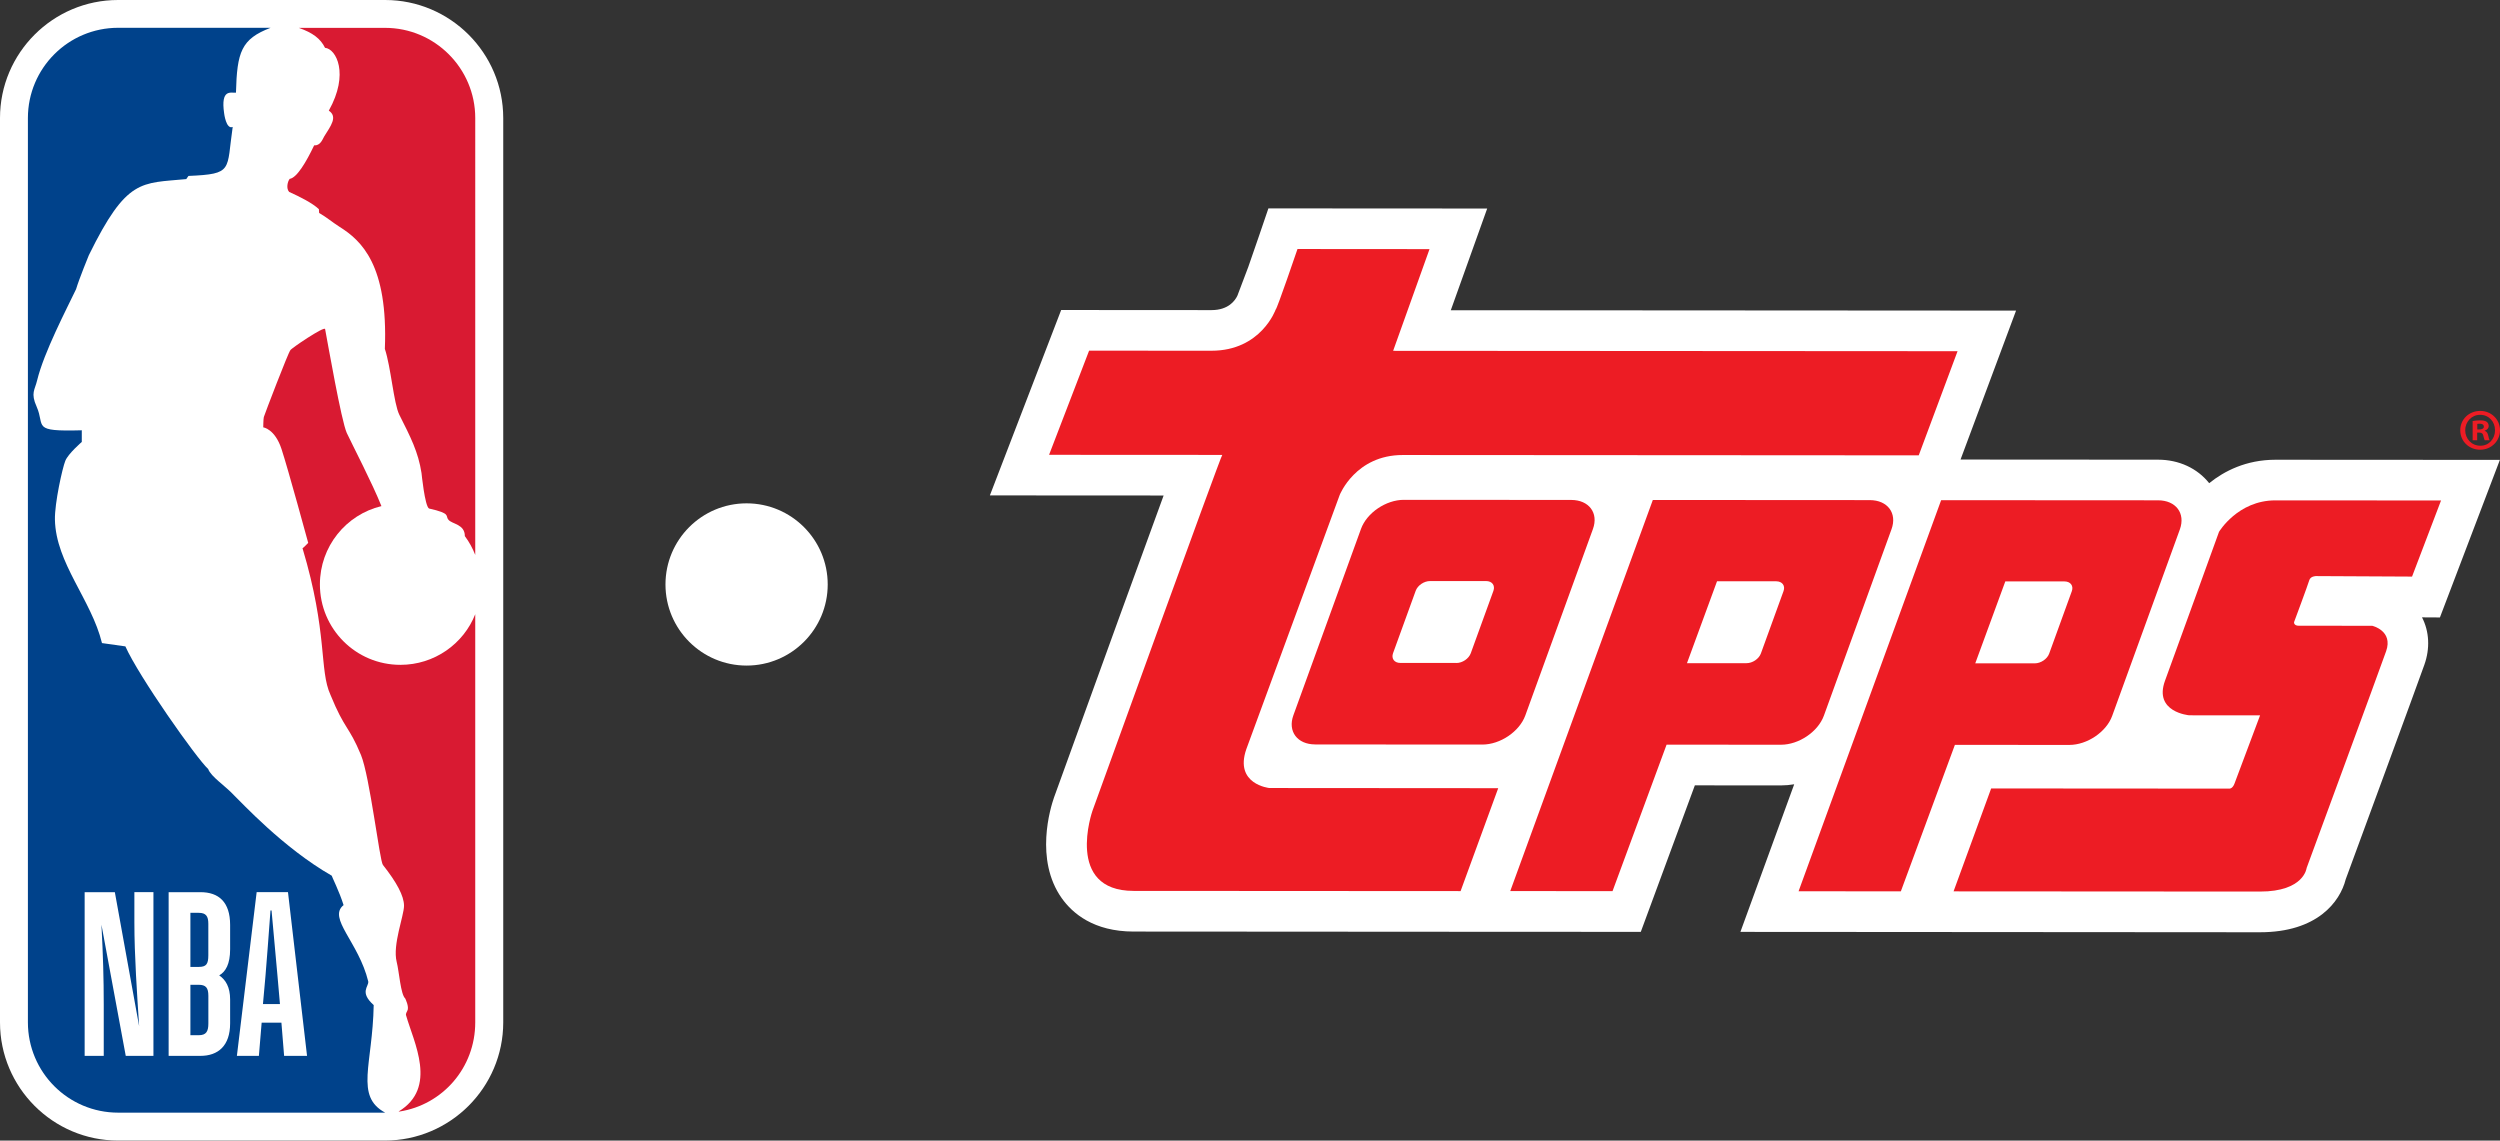 <?xml version="1.0" encoding="UTF-8"?>
<svg id="Layer_1" xmlns="http://www.w3.org/2000/svg" xmlns:xlink="http://www.w3.org/1999/xlink" version="1.1" viewBox="0 0 750.14 342.24">
  <rect x="0" y="0" width="750.14" height="342.24" fill="#333333" stroke="none"/>
  <!-- Generator: Adobe Illustrator 29.7.1, SVG Export Plug-In . SVG Version: 2.1.1 Build 8)  -->
  <defs>
    <style>
      .st0 {
        fill: none;
      }

      .st1 {
        fill: #d91a32;
      }

      .st2 {
        fill: #ed1c24;
      }

      .st3 {
        fill: #fff;
      }

      .st4 {
        fill: #00428b;
      }

      .st5 {
        clip-path: url(#clippath);
      }
    </style>
    <clipPath id="clippath">
      <rect class="st0" x="0" y="0" width="151.01" height="342.24"/>
    </clipPath>
  </defs>
  <g>
    <g>
      <g>
        <path class="st3" d="M750.14,137.99l-67.38-.04c-8.79,0-15.37,3.4-19.88,7.03-3.56-4.47-9.07-7.05-15.35-7.05l-59.26-.04,16.66-44.69-169.61-.11,10.92-30.52-65.65-.04-2.82,8.27c-1.03,3.03-2.19,6.35-3.2,9.25l-3.27,8.64c-.67,1.45-2.66,4.36-7.8,4.36l-45.09-.03-21.39,55.63,52.14.03c-.04.1-.08.21-.12.31-3.67,10.02-8.53,23.39-13.39,36.76-9.7,26.71-19.35,53.43-19.39,53.55-1.05,3.01-5.88,18.63,2.32,30.2,3.24,4.57,9.61,10.01,21.53,10.02l106.66.07h0s45.56.02,45.56.02l16.22-43.96,25.81.02c1.34,0,2.68-.12,4-.34l-16.14,44.29,46.5.03h0s109.37.08,109.37.08c17.25.01,24.05-9.16,25.75-15.88,2.74-7.43,21.53-58.51,23.6-64.37,1.75-4.93,1.49-9.98-.7-14.24l5.37.03,17.99-47.27Z"/>
        <g>
          <path class="st2" d="M389.32,74.72s-6.19,18.17-6.55,18.17c0,0-4.37,12.36-19.27,12.35-14.9,0-36.71-.02-36.71-.02l-12.01,31.25s52.33.03,51.97.03c-.36,0-38.96,106.82-38.96,106.82,0,0-8.37,23.98,12.34,24,.36,0,98.13.06,98.13.06l11.29-30.88-68.69-.05s-10.54-1.1-6.9-11.64l28.03-76.3s4.73-11.99,18.91-11.98l154.83.1,11.65-31.25-169.36-.11,10.92-30.52-39.61-.03Z"/>
          <path class="st2" d="M732.45,150.17l-8.7,22.84-28.85-.15s-1.64,0-2,1.28c-.36,1.27-4.55,12.53-4.55,12.53,0,0-.18,1.09,1.45,1.09,1.82,0,21.99.01,21.99.01,0,0,6.36,1.46,4.18,7.63-2.18,6.18-23.85,65.04-23.85,65.04,0,0-.73,7.09-14,7.08-14.53-.01-91.94-.06-91.94-.06l11.28-30.88,71.6.05s.87-.04,1.41-1.5c.55-1.45,7.68-20.48,7.68-20.48l-21.26-.02s-10.72-.91-7.27-10.36c3.46-9.45,16.21-44.69,16.21-44.69,0,0,5.63-9.44,16.9-9.44,10.9,0,49.7.03,49.7.03Z"/>
          <path class="st2" d="M394.63,223.37c-5.36,0-8.29-3.91-6.55-8.72l20.3-55.96c1.75-4.82,7.51-8.72,12.87-8.71l50.18.03c5.36,0,8.29,3.91,6.54,8.73l-20.3,55.96c-1.75,4.81-7.51,8.71-12.87,8.71l-50.18-.03ZM437,198.94c1.8,0,3.72-1.3,4.31-2.92l6.8-18.74c.58-1.62-.4-2.93-2.19-2.93h-16.81c-1.8-.01-3.73,1.29-4.32,2.91l-6.8,18.74c-.58,1.61.39,2.92,2.19,2.92h16.81Z"/>
          <path class="st2" d="M586.58,223.49l-16.22,43.96-30.69-.02,42.78-117.35,65.08.04c5.37,0,8.29,3.91,6.55,8.73l-20.31,55.96c-1.74,4.81-7.5,8.71-12.87,8.71l-34.31-.02ZM592.68,199.04h17.86c1.8.01,3.73-1.29,4.32-2.9l6.8-18.75c.59-1.62-.4-2.92-2.19-2.93h-17.77s-9.01,24.57-9.01,24.57Z"/>
          <path class="st2" d="M500.07,223.43l-16.22,43.96-30.69-.02,42.78-117.35,65.08.04c5.37,0,8.29,3.91,6.54,8.73l-20.3,55.96c-1.75,4.81-7.51,8.71-12.87,8.71l-34.32-.02ZM506.18,198.99h17.86c1.8.01,3.73-1.29,4.32-2.9l6.8-18.74c.59-1.62-.4-2.92-2.19-2.93h-17.77s-9.02,24.58-9.02,24.58Z"/>
        </g>
      </g>
      <path class="st2" d="M744.23,123.3c3.33,0,5.91,2.58,5.91,5.8s-2.58,5.84-5.95,5.84-5.98-2.55-5.98-5.84,2.65-5.8,5.98-5.8h.04ZM744.16,124.47c-2.54,0-4.46,2.09-4.46,4.63s1.92,4.64,4.53,4.64c2.55.04,4.42-2.05,4.42-4.64s-1.87-4.63-4.46-4.63h-.04ZM743.28,132.11h-1.35v-5.77c.53-.1,1.27-.21,2.23-.21,1.1,0,1.6.18,2.02.46.32.25.57.71.57,1.24,0,.67-.49,1.17-1.2,1.38v.07c.57.18.89.64,1.06,1.41.18.88.29,1.24.43,1.42h-1.45c-.17-.21-.28-.71-.46-1.38-.11-.64-.46-.92-1.2-.92h-.64v2.3ZM743.31,128.86h.64c.74,0,1.35-.25,1.35-.85,0-.53-.39-.88-1.24-.88-.36,0-.61.04-.74.07v1.66Z"/>
    </g>
    <circle class="st3" cx="224.02" cy="175.37" r="24.34"/>
  </g>
  <g class="st5">
    <path class="st3" d="M115.56,0H35.43C15.89,0,0,15.9,0,35.42v271.35c0,19.55,15.89,35.46,35.43,35.46h80.07c19.55,0,35.5-15.91,35.5-35.46V35.42c0-19.52-15.91-35.42-35.45-35.42"/>
    <path class="st1" d="M95.68,62.74l.08,1.16c2.45,1.43,3.68,2.59,6.14,4.17,6.54,4.11,14.58,11.42,13.58,36.62,1.83,5.5,2.64,16.29,4.33,19.74,3.4,6.75,5.68,11.14,6.67,17.52,0,0,.98,9.91,2.25,10.63,6.77,1.52,4.81,2.2,5.8,3.34,1.05,1.37,4.95,1.3,4.95,4.94,1.36,1.82,2.35,3.69,3.12,5.65V35.42c0-14.93-12.15-27.06-27.06-27.06h-25.88c4.17,1.47,6.5,3.22,7.87,5.99,3.34.29,7.33,7.79,1.13,18.85,2.74,1.83.6,4.56-1.37,7.72-.57,1.02-1.2,2.82-3.03,2.7-2.35,4.95-5.19,9.75-7.34,10.05-.64.8-1.12,2.92-.14,3.93,3.15,1.41,6.99,3.34,8.89,5.15"/>
    <path class="st1" d="M142.61,184.28c-3.51,8.91-12.26,15.21-22.47,15.21-13.37,0-24.15-10.81-24.15-24.14,0-11.38,7.83-20.93,18.46-23.49-2.78-6.96-8.67-18.25-10.4-21.95-1.65-3.68-5.64-26.64-6.5-31.17-.18-.99-10.4,5.93-10.43,6.35-.59.59-7.66,19.05-7.96,20.05-.15.63-.17,3.09-.17,3.09,0,0,3.48.43,5.48,6.5,1.99,6.05,8.01,28.16,8.01,28.16,0,0-1.62,1.69-1.71,1.59,7.64,25.53,4.96,36.53,8.39,44.01,4.31,10.56,5.47,9.17,9.15,18.04,2.66,6.46,5.61,31.88,6.59,33,4.13,5.23,6.33,9.3,6.33,12.25s-3.48,11.72-2.21,16.81c.77,3.01,1.17,9.73,2.57,11.01,0,0,1.27,2.53.64,3.65-.18.39-.55.98-.38,1.43,2.27,8.03,9.59,21.7-2.27,28.85h.25c12.95-2,22.77-13.12,22.77-26.76v-122.48Z"/>
    <path class="st4" d="M112.12,301.57c-4.35-3.89-1.44-5.52-1.62-7.06-2.87-11.84-12.28-19.02-7.41-22.93-1.2-3.92-3.65-8.82-3.55-8.82-14.68-8.42-27.17-22.11-29.3-24.11-2.57-2.8-6.95-5.61-7.77-7.89-3.52-3.23-20.82-27.77-24.85-36.81l-7.02-.99c-3.19-13.03-13.86-23.97-14.12-37.04-.1-4.95,2.25-15.54,3.12-17.65.85-2.14,4.94-5.66,4.94-5.66v-3.5c-15.31.43-10.91-1.13-13.55-7.09-1.85-4.11-.52-5.02.15-7.89,2.04-8.43,8.87-21.45,11.69-27.37.87-2.98,3.82-10.17,3.82-10.17,11.41-23.24,15.68-21.53,29.23-22.85l.67-.95c13.58-.59,11.35-1.62,13.27-14.7-1.99.84-2.57-4.1-2.57-4.1-1.08-7.45,2.07-6.04,3.55-6.18.32-12.25,1.58-16.1,10.4-19.47h-45.74c-14.96,0-27.09,12.12-27.09,27.09v271.33c0,14.98,12.12,27.1,27.09,27.1h80.11c-9.17-4.95-3.75-14.39-3.44-32.3"/>
    <path class="st3" d="M31.13,316.82h-5.73v-49.12h9.06l7.29,40.24c-.62-9.62-1.43-21.26-1.43-31.16v-9.09h5.72v49.12h-8.31l-7.29-39.36c.48,9.09.69,16.32.69,23.88v15.48ZM81.5,273.2h-.34c-.41,5.92-1.23,16.3-1.5,19.61l-.76,8.46h5.1l-.74-8.46c-.28-3.37-1.23-13.62-1.78-19.61M84.44,306.85h-5.93l-.83,9.97h-6.6l5.93-49.12h9.4l5.72,49.12h-6.88l-.81-9.97ZM57.13,273.89v16.24h2.46c2.31,0,2.92-.83,2.92-3.51v-9.42c0-2.28-.69-3.3-2.87-3.3h-2.52ZM57.13,295.49v15.13h2.52c2.25,0,2.87-1.17,2.87-3.51v-8.32c0-2.41-.76-3.3-2.92-3.3h-2.46ZM50.6,316.82v-49.12h9.54c5.51,0,8.91,2.96,8.91,9.84v7.29c0,4.47-1.36,6.74-3.27,7.84,1.92,1.31,3.27,3.51,3.27,7.23v7.16c0,6.74-3.61,9.76-8.91,9.76h-9.54Z"/>
  </g>
</svg>